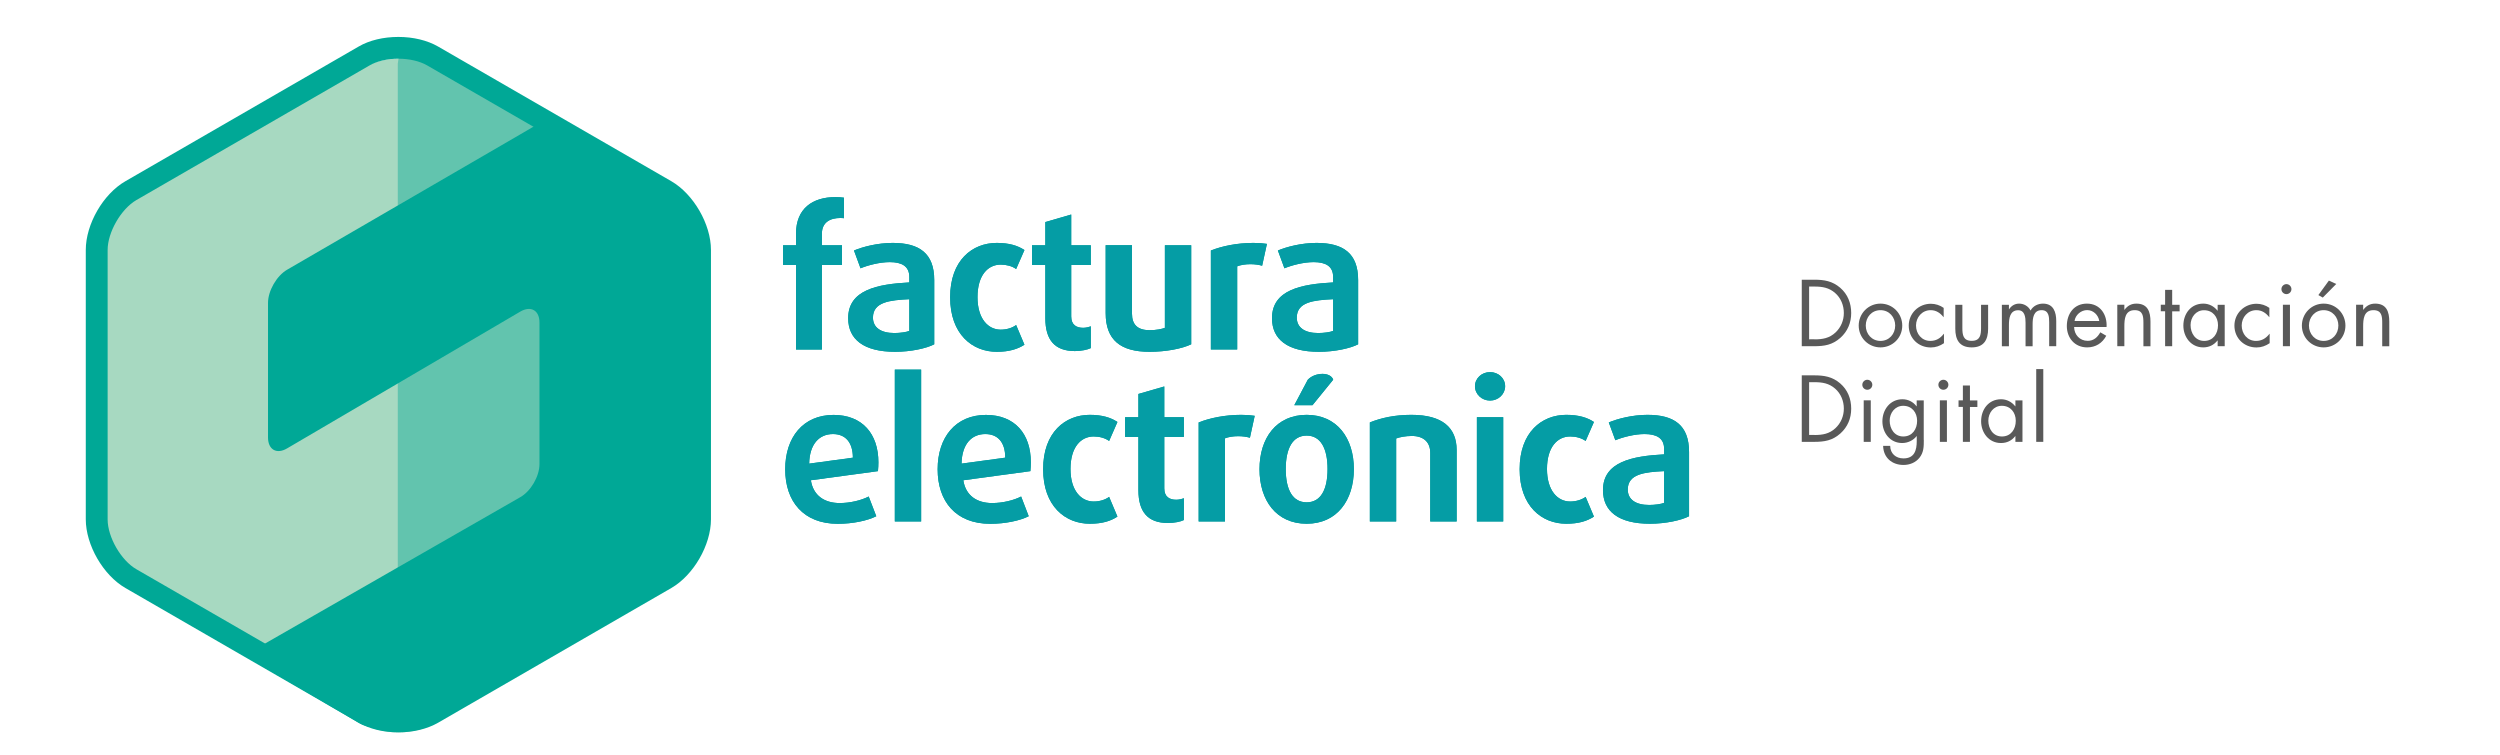 <?xml version="1.0" encoding="utf-8"?>
<!-- Generator: Adobe Illustrator 16.0.0, SVG Export Plug-In . SVG Version: 6.00 Build 0)  -->
<!DOCTYPE svg PUBLIC "-//W3C//DTD SVG 1.0//EN" "http://www.w3.org/TR/2001/REC-SVG-20010904/DTD/svg10.dtd">
<svg version="1.0" id="Layer_1" xmlns="http://www.w3.org/2000/svg" xmlns:xlink="http://www.w3.org/1999/xlink" x="0px" y="0px"
	 width="339.82px" height="102.65px" viewBox="0 0 339.82 102.65" enable-background="new 0 0 339.82 102.65" xml:space="preserve">
<g>
	<g>
		<path fill="#A7D9C1" d="M95.17,35.46c0-2.95-2.09-6.58-4.65-8.06L58.8,9.1c-2.56-1.48-6.74-1.48-9.3,0L17.79,27.4
			c-2.55,1.48-4.65,5.11-4.65,8.06v36.62c0,2.95,2.09,6.57,4.65,8.06l31.71,18.3c2.56,1.48,6.74,1.48,9.3,0l31.71-18.3
			c2.55-1.49,4.65-5.11,4.65-8.06V35.46z"/>
	</g>
	<g>
		<polygon fill="#62C4AE" points="54.07,8.65 54.07,99.36 67.62,93.05 90.52,80.14 94.08,75.74 95.17,35.46 93.75,27.21 54.44,6.14 
					"/>
	</g>
	<g>
		<g>
			<path fill="#00A896" d="M54.15,99.55c-2.02,0-3.94-0.47-5.39-1.31L17.05,79.93c-3.03-1.75-5.39-5.85-5.39-9.34V33.97
				c0-3.5,2.36-7.6,5.39-9.34L48.76,6.32c1.46-0.85,3.37-1.3,5.39-1.3c2.02,0,3.93,0.46,5.39,1.3l31.71,18.31
				c3.02,1.75,5.39,5.85,5.39,9.34v36.62c0,3.5-2.37,7.6-5.39,9.34L59.55,98.24C58.09,99.08,56.17,99.55,54.15,99.55z M54.15,7.98
				c-1.49,0-2.92,0.33-3.91,0.91L18.53,27.2c-2.08,1.21-3.9,4.37-3.9,6.78v36.62c0,2.41,1.82,5.57,3.9,6.77l31.71,18.31
				c2.01,1.16,5.82,1.16,7.82,0l31.71-18.31c2.08-1.2,3.9-4.36,3.9-6.77V33.97c0-2.4-1.82-5.57-3.9-6.78L58.06,8.89
				C57.06,8.31,55.64,7.98,54.15,7.98z"/>
		</g>
	</g>
	<g>
		<path fill="#00A896" d="M94.5,32.03c0-1.65-0.33-3.23-0.74-3.5c-0.4-0.27-1.91-1.16-3.35-1.99l-14.47-8.31
			c-1.43-0.82-2.61-1.49-2.61-1.49c0,0-1.17,0.69-2.6,1.52l-31.7,18.4c-1.43,0.83-2.6,2.87-2.6,4.52v18.28
			c0,1.66,1.17,2.33,2.59,1.49l31.71-18.6c1.43-0.83,2.6-0.17,2.6,1.49v19.24c0,1.66-1.17,3.68-2.61,4.5l-34.88,20
			c-1.43,0.83-1.44,2.19-0.02,3.04l12.94,7.64c1.42,0.84,3.77,0.88,5.21,0.06l36.02-20.19c1.44-0.81,2.61-1.99,2.6-2.62
			c-0.01-0.63,0.44-1.24,1-1.35c0.55-0.11,1.01-1.54,1.01-3.2L94.5,32.03z"/>
	</g>
</g>
<g>
	<g>
		<path fill="#039D97" d="M114.24,29.63c-1.42,0-2.52,0.6-2.52,2.13v1.58h2.73v2.68h-2.73v11.49h-3.52V36.02h-1.76v-2.68h1.76v-1.58
			c0-3.42,2.26-4.97,5.36-4.97c0.37,0,0.87,0.03,1.16,0.08v2.79C114.66,29.66,114.48,29.63,114.24,29.63z"/>
		<path fill="#039D97" d="M121.68,47.82c-4.26,0-6.39-1.68-6.39-4.57c0-3.87,4.02-4.63,8.31-4.86v-0.74c0-1.47-1.03-2.02-2.66-2.02
			c-1.34,0-2.97,0.42-3.97,0.84l-0.89-2.42c1.18-0.5,3.21-1.03,5.26-1.03c3.63,0,5.65,1.42,5.65,5.05v8.73
			C125.94,47.35,123.81,47.82,121.68,47.82z M123.6,40.67c-2.63,0.13-4.94,0.37-4.94,2.5c0,1.34,1.05,2.1,2.92,2.1
			c0.76,0,1.66-0.13,2.02-0.29V40.67z"/>
		<path fill="#039D97" d="M135.49,47.82c-3.31,0-6.34-2.37-6.34-7.41s3.02-7.39,6.34-7.39c1.68,0,2.87,0.37,3.76,0.97l-1.13,2.58
			c-0.53-0.39-1.29-0.6-2.1-0.6c-1.76,0-3.15,1.47-3.15,4.42s1.45,4.42,3.15,4.42c0.82,0,1.58-0.24,2.1-0.63l1.13,2.68
			C138.33,47.45,137.17,47.82,135.49,47.82z"/>
		<path fill="#039D97" d="M146.11,47.72c-2.73,0-4.02-1.5-4.02-4.47v-7.23h-1.81v-2.68h1.81v-3.16l3.52-1.02v4.18h2.66v2.68h-2.66
			v6.99c0,1.16,0.71,1.55,1.63,1.55c0.37,0,0.79-0.11,1.03-0.21v2.97C147.84,47.53,146.98,47.72,146.11,47.72z"/>
		<path fill="#039D97" d="M156.26,47.82c-3.92,0-5.97-1.58-5.97-5.26v-9.23h3.58v9.31c0,1.53,0.81,2.24,2.39,2.24
			c0.92,0,1.68-0.16,2.08-0.32V33.34h3.58V46.8C160.67,47.4,158.47,47.82,156.26,47.82z"/>
		<path fill="#039D97" d="M171.56,36.12c-0.45-0.13-1.03-0.21-1.6-0.21c-0.66,0-1.34,0.11-1.79,0.29v11.3h-3.58V34.05
			c1.47-0.58,3.5-1.03,5.78-1.03c0.74,0,1.37,0.05,1.84,0.13L171.56,36.12z"/>
		<path fill="#039D97" d="M179.29,47.82c-4.26,0-6.39-1.68-6.39-4.57c0-3.87,4.02-4.63,8.31-4.86v-0.74c0-1.47-1.02-2.02-2.65-2.02
			c-1.34,0-2.97,0.42-3.97,0.84l-0.89-2.42c1.18-0.5,3.21-1.03,5.26-1.03c3.63,0,5.65,1.42,5.65,5.05v8.73
			C183.55,47.35,181.42,47.82,179.29,47.82z M181.21,40.67c-2.63,0.13-4.94,0.37-4.94,2.5c0,1.34,1.05,2.1,2.92,2.1
			c0.76,0,1.66-0.13,2.02-0.29V40.67z"/>
		<path fill="#039D97" d="M119.34,64.04l-9.12,1.24c0.32,2.08,1.84,3.1,3.92,3.1c1.42,0,2.94-0.37,3.94-0.89l1.03,2.68
			c-1.18,0.6-3.18,1.03-5.23,1.03c-4.68,0-7.15-3.05-7.15-7.41c0-4.34,2.44-7.39,6.57-7.39c3.92,0,6.1,2.58,6.1,6.44
			C119.39,63.23,119.39,63.62,119.34,64.04z M113.22,59c-1.87,0-3.18,1.37-3.23,4.02l5.94-0.81C115.92,60.07,114.87,59,113.22,59z"
			/>
		<path fill="#039D97" d="M121.63,70.88V50.24h3.58v20.64H121.63z"/>
		<path fill="#039D97" d="M140.06,64.04l-9.12,1.24c0.32,2.08,1.84,3.1,3.92,3.1c1.42,0,2.94-0.37,3.94-0.89l1.03,2.68
			c-1.18,0.6-3.18,1.03-5.23,1.03c-4.68,0-7.15-3.05-7.15-7.41c0-4.34,2.44-7.39,6.57-7.39c3.92,0,6.1,2.58,6.1,6.44
			C140.11,63.23,140.11,63.62,140.06,64.04z M133.93,59c-1.87,0-3.18,1.37-3.23,4.02l5.94-0.81C136.64,60.07,135.59,59,133.93,59z"
			/>
		<path fill="#039D97" d="M148.13,71.19c-3.31,0-6.34-2.37-6.34-7.41s3.02-7.39,6.34-7.39c1.68,0,2.87,0.37,3.76,0.97l-1.13,2.58
			c-0.53-0.39-1.29-0.61-2.1-0.61c-1.76,0-3.15,1.47-3.15,4.42s1.45,4.42,3.15,4.42c0.82,0,1.58-0.24,2.1-0.63l1.13,2.68
			C150.97,70.83,149.82,71.19,148.13,71.19z"/>
		<path fill="#039D97" d="M158.76,71.09c-2.73,0-4.02-1.5-4.02-4.47v-7.23h-1.81v-2.68h1.81v-3.16l3.52-1.02v4.18h2.66v2.68h-2.66
			v6.99c0,1.16,0.71,1.55,1.63,1.55c0.37,0,0.79-0.11,1.03-0.21v2.97C160.49,70.91,159.62,71.09,158.76,71.09z"/>
		<path fill="#039D97" d="M169.9,59.5c-0.45-0.13-1.03-0.21-1.6-0.21c-0.66,0-1.34,0.11-1.79,0.29v11.3h-3.58V57.42
			c1.47-0.58,3.5-1.03,5.78-1.03c0.74,0,1.37,0.05,1.84,0.13L169.9,59.5z"/>
		<path fill="#039D97" d="M177.61,71.19c-4.13,0-6.41-3.18-6.41-7.41c0-4.23,2.29-7.39,6.41-7.39s6.42,3.16,6.42,7.39
			C184.02,68.01,181.73,71.19,177.61,71.19z M177.61,59.21c-1.89,0-2.84,1.71-2.84,4.55c0,2.84,0.95,4.52,2.84,4.52
			s2.84-1.68,2.84-4.52C180.45,60.92,179.5,59.21,177.61,59.21z M178.4,55.08h-2.47l1.84-3.47c0.53-0.55,1.31-0.79,2-0.79
			s1.29,0.29,1.45,0.79L178.4,55.08z"/>
		<path fill="#039D97" d="M194.41,70.88v-9.33c0-1.42-0.87-2.29-2.5-2.29c-0.84,0-1.66,0.16-2.13,0.34v11.28h-3.58V57.42
			c1.5-0.6,3.31-1.03,5.65-1.03c4.21,0,6.15,1.74,6.15,4.79v9.7H194.41z"/>
		<path fill="#039D97" d="M202.54,54.45c-1.13,0-2.05-0.87-2.05-1.95c0-1.08,0.92-1.92,2.05-1.92c1.13,0,2.05,0.84,2.05,1.92
			C204.59,53.58,203.66,54.45,202.54,54.45z M200.75,70.88V56.71h3.58v14.17H200.75z"/>
		<path fill="#039D97" d="M212.9,71.19c-3.31,0-6.34-2.37-6.34-7.41s3.02-7.39,6.34-7.39c1.68,0,2.87,0.37,3.76,0.97l-1.13,2.58
			c-0.53-0.39-1.29-0.61-2.1-0.61c-1.76,0-3.15,1.47-3.15,4.42s1.45,4.42,3.15,4.42c0.81,0,1.58-0.24,2.1-0.63l1.13,2.68
			C215.73,70.83,214.58,71.19,212.9,71.19z"/>
		<path fill="#039D97" d="M224.28,71.19c-4.26,0-6.39-1.68-6.39-4.57c0-3.87,4.02-4.63,8.31-4.86v-0.74c0-1.47-1.03-2.02-2.66-2.02
			c-1.34,0-2.97,0.42-3.97,0.84l-0.89-2.42c1.18-0.5,3.21-1.03,5.26-1.03c3.63,0,5.65,1.42,5.65,5.05v8.73
			C228.54,70.72,226.41,71.19,224.28,71.19z M226.2,64.04c-2.63,0.13-4.94,0.37-4.94,2.5c0,1.34,1.05,2.1,2.92,2.1
			c0.76,0,1.66-0.13,2.02-0.29V64.04z"/>
	</g>
	<g>
		<path fill="#059DA5" d="M114.24,29.63c-1.42,0-2.52,0.6-2.52,2.13v1.58h2.73v2.68h-2.73v11.49h-3.52V36.02h-1.76v-2.68h1.76v-1.58
			c0-3.42,2.26-4.97,5.36-4.97c0.37,0,0.87,0.03,1.16,0.08v2.79C114.66,29.66,114.48,29.63,114.24,29.63z"/>
		<path fill="#059DA5" d="M121.68,47.82c-4.26,0-6.39-1.68-6.39-4.57c0-3.87,4.02-4.63,8.31-4.86v-0.74c0-1.47-1.03-2.02-2.66-2.02
			c-1.34,0-2.97,0.42-3.97,0.84l-0.89-2.42c1.18-0.5,3.21-1.03,5.26-1.03c3.63,0,5.65,1.42,5.65,5.05v8.73
			C125.94,47.35,123.81,47.82,121.68,47.82z M123.6,40.67c-2.63,0.13-4.94,0.37-4.94,2.5c0,1.34,1.05,2.1,2.92,2.1
			c0.76,0,1.66-0.13,2.02-0.29V40.67z"/>
		<path fill="#059DA5" d="M135.49,47.82c-3.31,0-6.34-2.37-6.34-7.41s3.02-7.39,6.34-7.39c1.68,0,2.87,0.37,3.76,0.97l-1.13,2.58
			c-0.53-0.39-1.29-0.6-2.1-0.6c-1.76,0-3.15,1.47-3.15,4.42s1.45,4.42,3.15,4.42c0.82,0,1.58-0.24,2.1-0.63l1.13,2.68
			C138.33,47.45,137.17,47.82,135.49,47.82z"/>
		<path fill="#059DA5" d="M146.11,47.72c-2.73,0-4.02-1.5-4.02-4.47v-7.23h-1.81v-2.68h1.81v-3.16l3.52-1.02v4.18h2.66v2.68h-2.66
			v6.99c0,1.16,0.71,1.55,1.63,1.55c0.37,0,0.79-0.11,1.03-0.21v2.97C147.84,47.53,146.98,47.72,146.11,47.72z"/>
		<path fill="#059DA5" d="M156.26,47.82c-3.92,0-5.97-1.58-5.97-5.26v-9.23h3.58v9.31c0,1.53,0.81,2.24,2.39,2.24
			c0.92,0,1.68-0.16,2.08-0.32V33.34h3.58V46.8C160.67,47.4,158.47,47.82,156.26,47.82z"/>
		<path fill="#059DA5" d="M171.56,36.12c-0.45-0.13-1.03-0.21-1.6-0.21c-0.66,0-1.34,0.11-1.79,0.29v11.3h-3.58V34.05
			c1.47-0.58,3.5-1.03,5.78-1.03c0.74,0,1.37,0.05,1.84,0.13L171.56,36.12z"/>
		<path fill="#059DA5" d="M179.29,47.82c-4.26,0-6.39-1.68-6.39-4.57c0-3.87,4.02-4.63,8.31-4.86v-0.74c0-1.47-1.02-2.02-2.65-2.02
			c-1.34,0-2.97,0.42-3.97,0.84l-0.89-2.42c1.18-0.5,3.21-1.03,5.26-1.03c3.63,0,5.65,1.42,5.65,5.05v8.73
			C183.55,47.35,181.42,47.82,179.29,47.82z M181.21,40.67c-2.63,0.13-4.94,0.37-4.94,2.5c0,1.34,1.05,2.1,2.92,2.1
			c0.76,0,1.66-0.13,2.02-0.29V40.67z"/>
		<path fill="#059DA5" d="M119.34,64.04l-9.12,1.24c0.32,2.08,1.84,3.1,3.92,3.1c1.42,0,2.94-0.37,3.94-0.89l1.03,2.68
			c-1.18,0.6-3.18,1.03-5.23,1.03c-4.68,0-7.15-3.05-7.15-7.41c0-4.34,2.44-7.39,6.57-7.39c3.92,0,6.1,2.58,6.1,6.44
			C119.39,63.23,119.39,63.62,119.34,64.04z M113.22,59c-1.87,0-3.18,1.37-3.23,4.02l5.94-0.81C115.92,60.07,114.87,59,113.22,59z"
			/>
		<path fill="#059DA5" d="M121.63,70.88V50.24h3.58v20.64H121.63z"/>
		<path fill="#059DA5" d="M140.06,64.04l-9.12,1.24c0.32,2.08,1.84,3.1,3.92,3.1c1.42,0,2.94-0.37,3.94-0.89l1.03,2.68
			c-1.18,0.6-3.18,1.03-5.23,1.03c-4.68,0-7.15-3.05-7.15-7.41c0-4.34,2.44-7.39,6.57-7.39c3.92,0,6.1,2.58,6.1,6.44
			C140.11,63.23,140.11,63.62,140.06,64.04z M133.93,59c-1.87,0-3.18,1.37-3.23,4.02l5.94-0.81C136.64,60.07,135.59,59,133.93,59z"
			/>
		<path fill="#059DA5" d="M148.13,71.19c-3.31,0-6.34-2.37-6.34-7.41s3.02-7.39,6.34-7.39c1.68,0,2.87,0.37,3.76,0.97l-1.13,2.58
			c-0.53-0.39-1.29-0.61-2.1-0.61c-1.76,0-3.15,1.47-3.15,4.42s1.45,4.42,3.15,4.42c0.82,0,1.58-0.24,2.1-0.63l1.13,2.68
			C150.97,70.83,149.82,71.19,148.13,71.19z"/>
		<path fill="#059DA5" d="M158.76,71.09c-2.73,0-4.02-1.5-4.02-4.47v-7.23h-1.81v-2.68h1.81v-3.16l3.52-1.02v4.18h2.66v2.68h-2.66
			v6.99c0,1.16,0.71,1.55,1.63,1.55c0.37,0,0.79-0.11,1.03-0.21v2.97C160.49,70.91,159.62,71.09,158.76,71.09z"/>
		<path fill="#059DA5" d="M169.9,59.5c-0.45-0.13-1.03-0.21-1.6-0.21c-0.66,0-1.34,0.11-1.79,0.29v11.3h-3.58V57.42
			c1.47-0.58,3.5-1.03,5.78-1.03c0.74,0,1.37,0.05,1.84,0.13L169.9,59.5z"/>
		<path fill="#059DA5" d="M177.61,71.19c-4.13,0-6.41-3.18-6.41-7.41c0-4.23,2.29-7.39,6.41-7.39s6.42,3.16,6.42,7.39
			C184.02,68.01,181.73,71.19,177.61,71.19z M177.61,59.21c-1.89,0-2.84,1.71-2.84,4.55c0,2.84,0.95,4.52,2.84,4.52
			s2.84-1.68,2.84-4.52C180.45,60.92,179.5,59.21,177.61,59.21z M178.4,55.08h-2.47l1.84-3.47c0.53-0.55,1.31-0.79,2-0.79
			s1.29,0.29,1.45,0.79L178.4,55.08z"/>
		<path fill="#059DA5" d="M194.41,70.88v-9.33c0-1.42-0.87-2.29-2.5-2.29c-0.84,0-1.66,0.16-2.13,0.34v11.28h-3.58V57.42
			c1.5-0.6,3.31-1.03,5.65-1.03c4.21,0,6.15,1.74,6.15,4.79v9.7H194.41z"/>
		<path fill="#059DA5" d="M202.54,54.45c-1.13,0-2.05-0.87-2.05-1.95c0-1.08,0.92-1.92,2.05-1.92c1.13,0,2.05,0.84,2.05,1.92
			C204.59,53.58,203.66,54.45,202.54,54.45z M200.75,70.88V56.71h3.58v14.17H200.75z"/>
		<path fill="#059DA5" d="M212.9,71.19c-3.31,0-6.34-2.37-6.34-7.41s3.02-7.39,6.34-7.39c1.68,0,2.87,0.37,3.76,0.97l-1.13,2.58
			c-0.53-0.39-1.29-0.61-2.1-0.61c-1.76,0-3.15,1.47-3.15,4.42s1.45,4.42,3.15,4.42c0.81,0,1.58-0.24,2.1-0.63l1.13,2.68
			C215.73,70.83,214.58,71.19,212.9,71.19z"/>
		<path fill="#059DA5" d="M224.28,71.19c-4.26,0-6.39-1.68-6.39-4.57c0-3.87,4.02-4.63,8.31-4.86v-0.74c0-1.47-1.03-2.02-2.66-2.02
			c-1.34,0-2.97,0.42-3.97,0.84l-0.89-2.42c1.18-0.5,3.21-1.03,5.26-1.03c3.63,0,5.65,1.42,5.65,5.05v8.73
			C228.54,70.72,226.41,71.19,224.28,71.19z M226.2,64.04c-2.63,0.13-4.94,0.37-4.94,2.5c0,1.34,1.05,2.1,2.92,2.1
			c0.76,0,1.66-0.13,2.02-0.29V64.04z"/>
	</g>
</g>
<g>
	<path fill="#595959" d="M244.9,38.02h1.7c1.36,0,2.46,0.18,3.53,1.09c1.03,0.89,1.5,2.1,1.5,3.44c0,1.32-0.48,2.48-1.47,3.37
		c-1.08,0.96-2.16,1.14-3.57,1.14h-1.68V38.02z M246.64,46.13c1.1,0,2.03-0.16,2.86-0.94c0.74-0.7,1.13-1.64,1.13-2.65
		c0-1.03-0.4-2.03-1.18-2.71c-0.83-0.73-1.74-0.88-2.81-0.88h-0.73v7.17H246.64z"/>
	<path fill="#595959" d="M252.65,44.26c0-1.65,1.31-2.99,2.96-2.99c1.65,0,2.96,1.33,2.96,2.99c0,1.66-1.32,2.96-2.96,2.96
		S252.65,45.91,252.65,44.26z M253.61,44.25c0,1.15,0.82,2.09,2,2.09s2-0.94,2-2.09c0-1.14-0.81-2.09-2-2.09
		S253.61,43.11,253.61,44.25z"/>
	<path fill="#595959" d="M264.21,43.11h-0.03c-0.44-0.56-0.99-0.95-1.75-0.95c-1.16,0-1.99,0.96-1.99,2.09
		c0,1.12,0.77,2.09,1.94,2.09c0.8,0,1.37-0.36,1.84-0.97h0.02v1.28c-0.55,0.37-1.12,0.58-1.79,0.58c-1.7,0-3-1.27-3-2.97
		c0-1.68,1.36-2.97,3.01-2.97c0.61,0,1.24,0.2,1.74,0.56V43.11z"/>
	<path fill="#595959" d="M266.74,44.57c0,0.95,0.11,1.76,1.27,1.76c1.16,0,1.27-0.82,1.27-1.76v-3.14h0.96v3.25
		c0,1.5-0.56,2.54-2.23,2.54c-1.67,0-2.23-1.04-2.23-2.54v-3.25h0.96V44.57z"/>
	<path fill="#595959" d="M273.07,42.04h0.02c0.3-0.47,0.78-0.77,1.36-0.77c0.66,0,1.26,0.35,1.56,0.94
		c0.34-0.62,1.01-0.94,1.69-0.94c1.44,0,1.8,1.18,1.8,2.36v3.43h-0.96v-3.27c0-0.73-0.05-1.63-1.03-1.63c-1.1,0-1.22,1.07-1.22,1.92
		v2.99h-0.96v-3.2c0-0.7-0.08-1.7-1.01-1.7c-1.13,0-1.25,1.14-1.25,1.99v2.91h-0.96v-5.64h0.96V42.04z"/>
	<path fill="#595959" d="M281.93,44.45c0.01,1.04,0.76,1.88,1.85,1.88c0.81,0,1.34-0.49,1.71-1.16l0.81,0.47
		c-0.54,1.01-1.45,1.58-2.6,1.58c-1.68,0-2.76-1.28-2.76-2.9c0-1.67,0.97-3.05,2.73-3.05c1.81,0,2.77,1.5,2.67,3.18H281.93z
		 M285.35,43.63c-0.13-0.82-0.81-1.48-1.65-1.48c-0.83,0-1.6,0.66-1.71,1.48H285.35z"/>
	<path fill="#595959" d="M288.76,42.11h0.02c0.4-0.54,0.91-0.84,1.61-0.84c1.56,0,1.92,1.13,1.92,2.45v3.35h-0.96v-3.18
		c0-0.91-0.07-1.73-1.19-1.73c-1.32,0-1.4,1.22-1.4,2.23v2.67h-0.96v-5.64h0.96V42.11z"/>
	<path fill="#595959" d="M295.26,47.06h-0.96v-4.75h-0.59v-0.89h0.59V39.4h0.96v2.03h1.01v0.89h-1.01V47.06z"/>
	<path fill="#595959" d="M302.4,47.06h-0.96v-0.78h-0.02c-0.49,0.62-1.15,0.94-1.94,0.94c-1.65,0-2.7-1.4-2.7-2.96
		c0-1.61,1.02-2.99,2.71-2.99c0.77,0,1.46,0.36,1.93,0.96h0.02v-0.8h0.96V47.06z M297.76,44.19c0,1.1,0.65,2.15,1.85,2.15
		c1.23,0,1.88-1,1.88-2.13c0-1.13-0.71-2.04-1.9-2.04C298.48,42.16,297.76,43.13,297.76,44.19z"/>
	<path fill="#595959" d="M308.48,43.11h-0.03c-0.44-0.56-0.99-0.95-1.75-0.95c-1.16,0-1.99,0.96-1.99,2.09
		c0,1.12,0.77,2.09,1.94,2.09c0.8,0,1.37-0.36,1.84-0.97h0.02v1.28c-0.55,0.37-1.12,0.58-1.79,0.58c-1.7,0-3-1.27-3-2.97
		c0-1.68,1.36-2.97,3.01-2.97c0.61,0,1.24,0.2,1.74,0.56V43.11z"/>
	<path fill="#595959" d="M311.47,39.3c0,0.38-0.31,0.68-0.68,0.68c-0.37,0-0.68-0.3-0.68-0.68c0-0.37,0.31-0.68,0.68-0.68
		C311.16,38.62,311.47,38.93,311.47,39.3z M311.27,47.06h-0.96v-5.64h0.96V47.06z"/>
	<path fill="#595959" d="M312.89,44.26c0-1.65,1.31-2.99,2.96-2.99c1.66,0,2.96,1.33,2.96,2.99c0,1.66-1.32,2.96-2.96,2.96
		C314.21,47.22,312.89,45.91,312.89,44.26z M313.85,44.25c0,1.15,0.81,2.09,2,2.09s2-0.94,2-2.09c0-1.14-0.82-2.09-2-2.09
		S313.85,43.11,313.85,44.25z M317.56,38.6l-1.83,1.85l-0.6-0.34l1.43-1.97L317.56,38.6z"/>
	<path fill="#595959" d="M321.22,42.11h0.02c0.4-0.54,0.91-0.84,1.61-0.84c1.56,0,1.92,1.13,1.92,2.45v3.35h-0.96v-3.18
		c0-0.91-0.07-1.73-1.19-1.73c-1.32,0-1.4,1.22-1.4,2.23v2.67h-0.96v-5.64h0.96V42.11z"/>
	<path fill="#595959" d="M244.9,51.02h1.7c1.36,0,2.46,0.18,3.53,1.09c1.03,0.89,1.5,2.1,1.5,3.44c0,1.32-0.48,2.48-1.47,3.37
		c-1.08,0.96-2.16,1.14-3.57,1.14h-1.68V51.02z M246.64,59.13c1.1,0,2.03-0.16,2.86-0.94c0.74-0.7,1.13-1.64,1.13-2.65
		c0-1.03-0.4-2.03-1.18-2.71c-0.83-0.73-1.74-0.88-2.81-0.88h-0.73v7.17H246.64z"/>
	<path fill="#595959" d="M254.5,52.3c0,0.38-0.31,0.68-0.68,0.68c-0.37,0-0.68-0.3-0.68-0.68c0-0.37,0.31-0.68,0.68-0.68
		C254.19,51.62,254.5,51.93,254.5,52.3z M254.29,60.06h-0.96v-5.64h0.96V60.06z"/>
	<path fill="#595959" d="M261.5,59.79c0,0.9,0,1.68-0.58,2.42c-0.53,0.67-1.34,0.99-2.18,0.99c-1.57,0-2.73-0.99-2.77-2.59h0.96
		c0.01,1.04,0.77,1.7,1.8,1.7c1.49,0,1.81-1.09,1.81-2.36v-0.67h-0.02c-0.46,0.59-1.2,0.94-1.96,0.94c-1.64,0-2.69-1.38-2.69-2.95
		c0-1.58,1.05-3,2.72-3c0.78,0,1.46,0.35,1.92,0.96h0.02v-0.8h0.96V59.79z M256.86,57.18c0,1.1,0.65,2.15,1.85,2.15
		c1.23,0,1.88-1,1.88-2.13c0-1.13-0.71-2.04-1.89-2.04C257.58,55.16,256.86,56.13,256.86,57.18z"/>
	<path fill="#595959" d="M264.84,52.3c0,0.38-0.31,0.68-0.68,0.68c-0.37,0-0.68-0.3-0.68-0.68c0-0.37,0.31-0.68,0.68-0.68
		C264.53,51.62,264.84,51.93,264.84,52.3z M264.64,60.06h-0.96v-5.64h0.96V60.06z"/>
	<path fill="#595959" d="M267.77,60.06h-0.96v-4.75h-0.59v-0.89h0.59V52.4h0.96v2.03h1.01v0.89h-1.01V60.06z"/>
	<path fill="#595959" d="M274.91,60.06h-0.96v-0.78h-0.02c-0.49,0.63-1.15,0.94-1.94,0.94c-1.65,0-2.7-1.4-2.7-2.96
		c0-1.61,1.02-2.99,2.71-2.99c0.77,0,1.46,0.36,1.93,0.96h0.02v-0.8h0.96V60.06z M270.27,57.18c0,1.1,0.65,2.15,1.85,2.15
		c1.23,0,1.88-1,1.88-2.13c0-1.13-0.71-2.04-1.9-2.04C270.98,55.16,270.27,56.13,270.27,57.18z"/>
	<path fill="#595959" d="M277.74,60.06h-0.96v-9.89h0.96V60.06z"/>
</g>
<g>
</g>
<g>
</g>
<g>
</g>
<g>
</g>
<g>
</g>
<g>
</g>
</svg>
